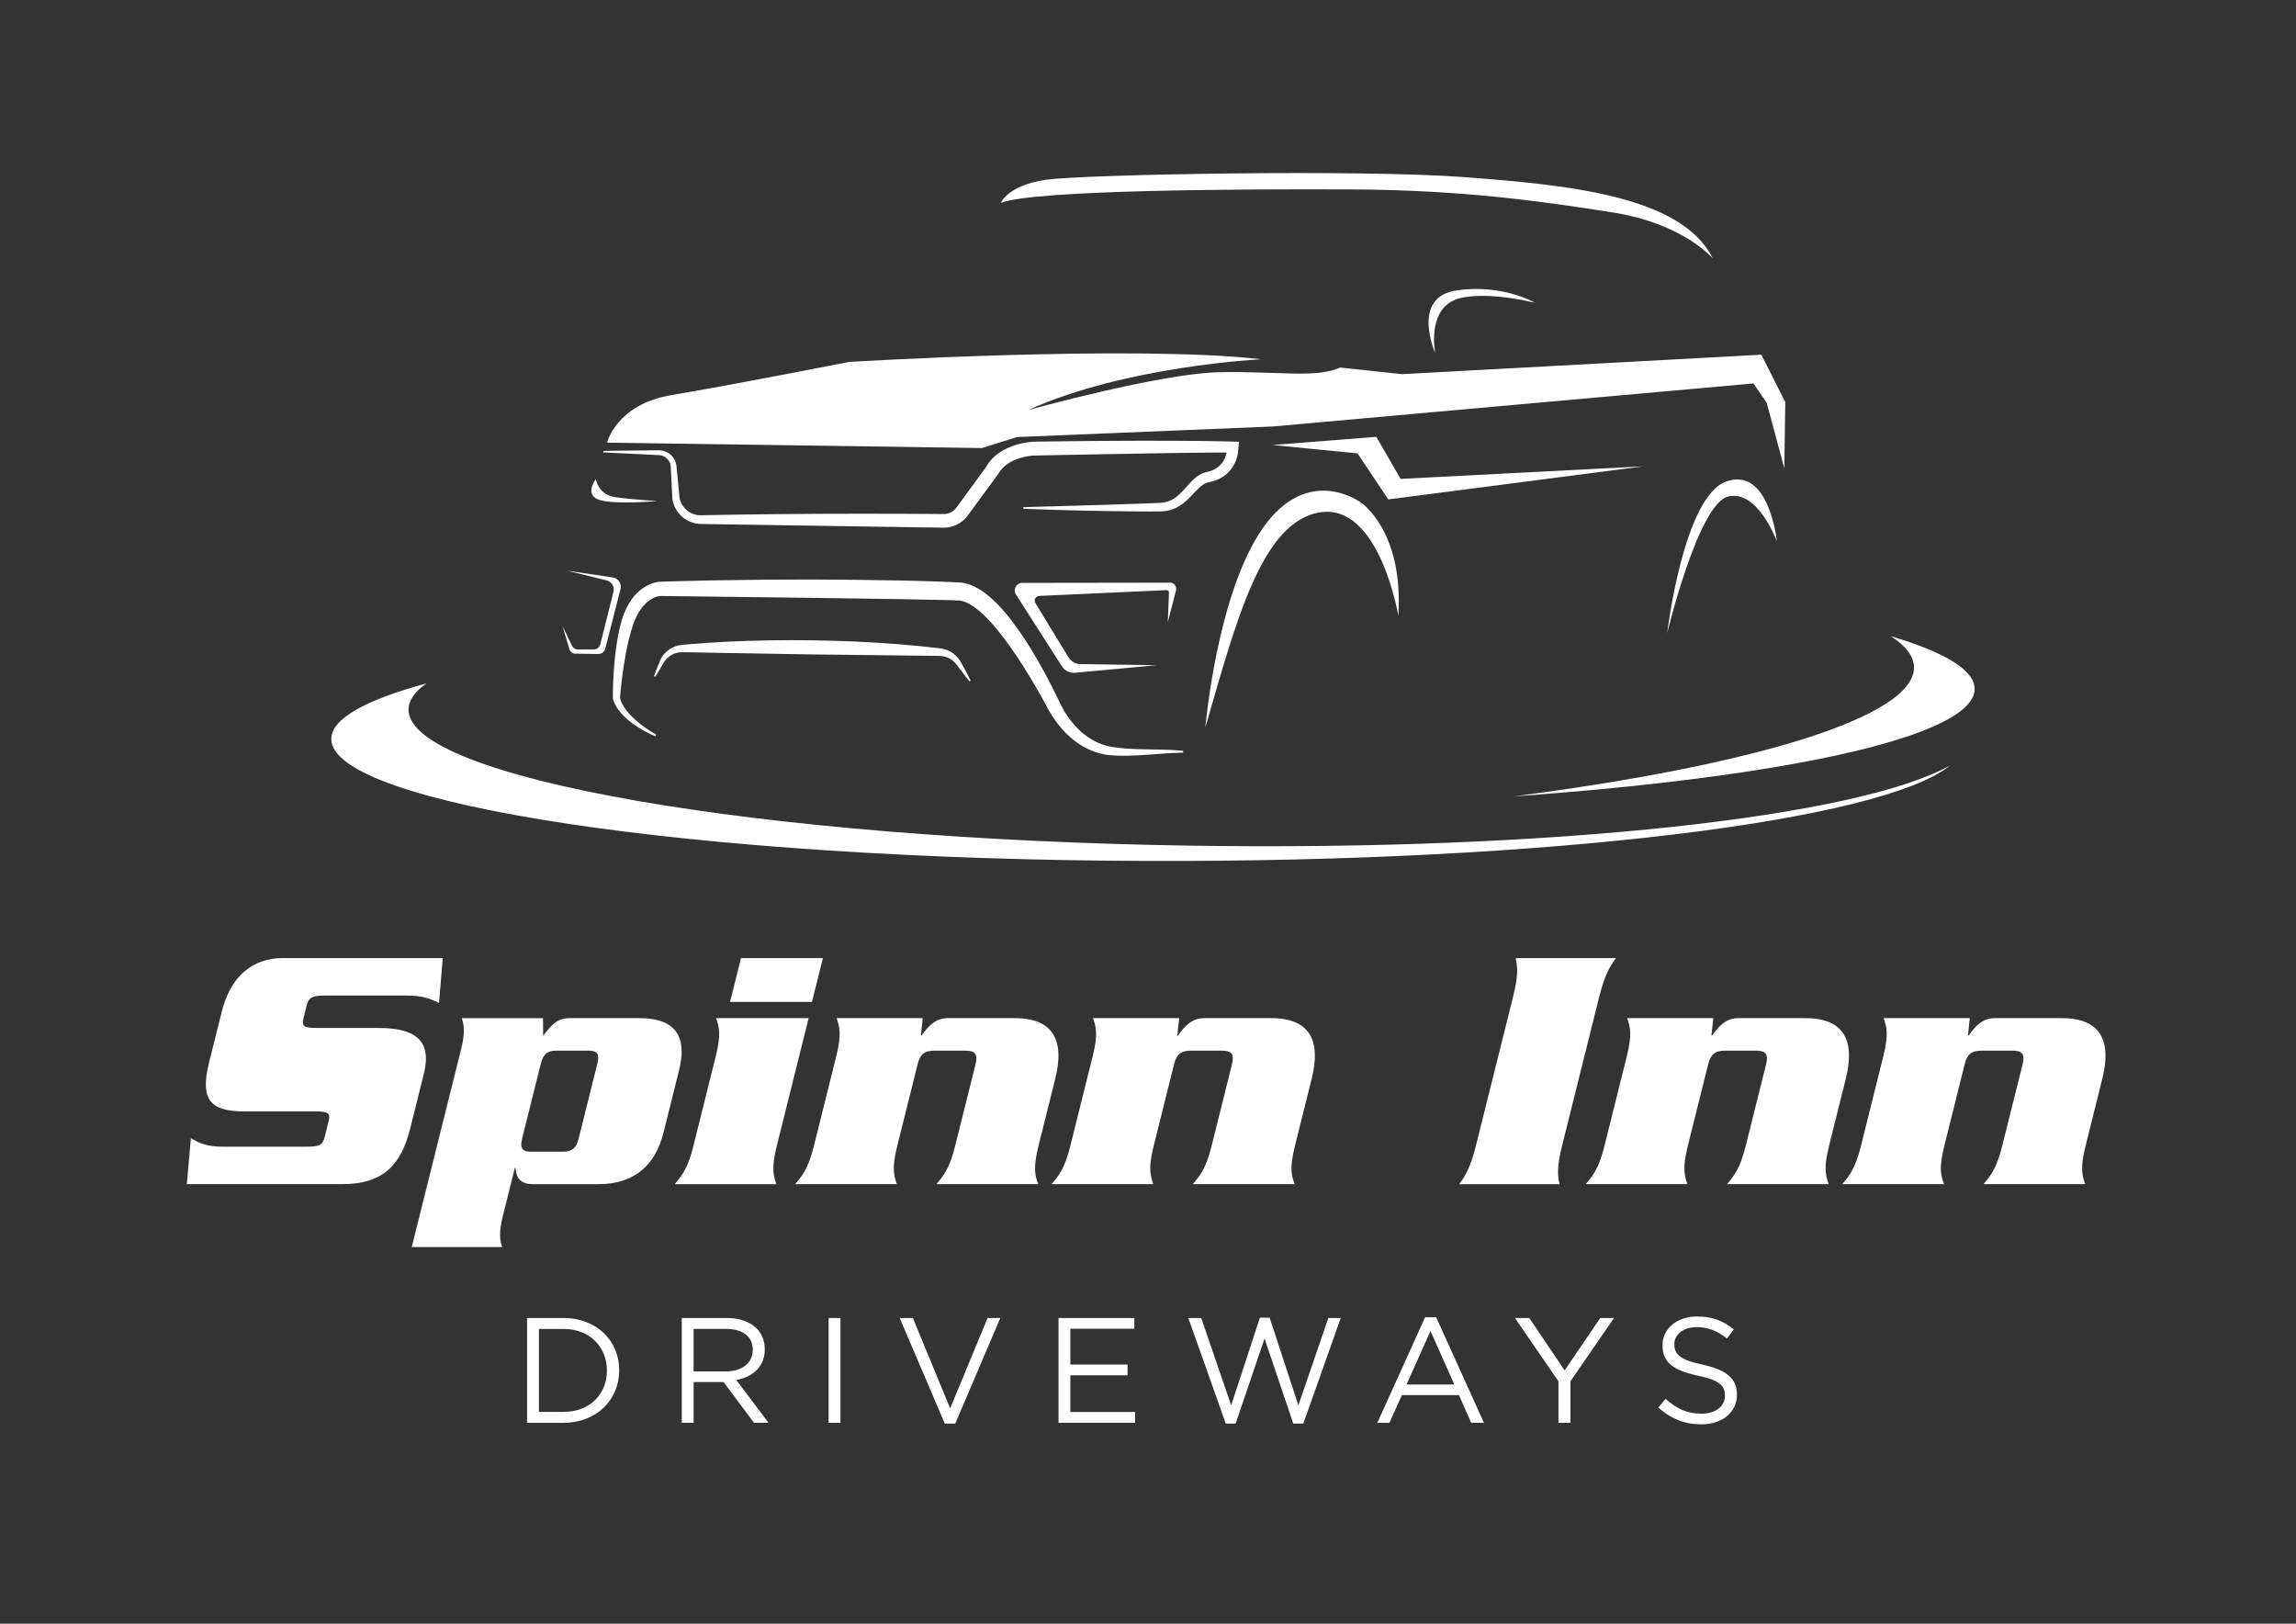 <?xml version="1.0" encoding="UTF-8"?>
<!-- Generator: Adobe Illustrator 27.1.1, SVG Export Plug-In . SVG Version: 6.00 Build 0)  -->
<svg xmlns="http://www.w3.org/2000/svg" xmlns:xlink="http://www.w3.org/1999/xlink" version="1.1" id="Layer_1" x="0px" y="0px" viewBox="0 0 841.89 595.28" style="enable-background:new 0 0 841.89 595.28;" xml:space="preserve">
<rect x="0" y="0" width="841.89" height="595.28" fill="#333333" stroke="none"/>
<style type="text/css">
	.st0{fill:#FFFFFF;}
</style>
<g>
	<g>
		<path class="st0" d="M193.27,483.19h13.34c12.08,0,20.43,8.29,20.43,19.11v0.11c0,10.82-8.35,19.22-20.43,19.22h-13.34V483.19z     M197.61,487.2v30.43h9c9.72,0,15.93-6.59,15.93-15.1v-0.11c0-8.51-6.2-15.21-15.93-15.21H197.61z"></path>
		<path class="st0" d="M249.99,483.19h16.53c4.73,0,8.51,1.43,10.93,3.84c1.86,1.87,2.97,4.56,2.97,7.58v0.11    c0,6.37-4.4,10.1-10.43,11.2l11.81,15.7h-5.33l-11.15-14.94h-10.98v14.94h-4.34V483.19z M266.14,502.79    c5.77,0,9.88-2.96,9.88-7.91v-0.11c0-4.72-3.62-7.58-9.83-7.58h-11.86v15.59H266.14z"></path>
		<path class="st0" d="M303.84,483.19h4.33v38.44h-4.33V483.19z"></path>
		<path class="st0" d="M329.89,483.19h4.83l13.68,33.12l13.73-33.12h4.67l-16.53,38.72h-3.84L329.89,483.19z"></path>
		<path class="st0" d="M388.14,483.19h27.79v3.95h-23.45v13.13h20.98v3.95h-20.98v13.45h23.73v3.95h-28.07V483.19z"></path>
		<path class="st0" d="M435.73,483.19h4.73l10.98,32.02l10.54-32.13h3.57l10.54,32.13l10.98-32.02h4.56l-13.73,38.72h-3.68    l-10.54-31.19l-10.6,31.19h-3.62L435.73,483.19z"></path>
		<path class="st0" d="M522.55,482.92h4.06l17.52,38.71h-4.67l-4.5-10.16h-20.92l-4.56,10.16h-4.45L522.55,482.92z M533.26,507.57    l-8.73-19.61l-8.78,19.61H533.26z"></path>
		<path class="st0" d="M571.46,506.42l-15.98-23.23h5.27l12.96,19.22l13.07-19.22h5.05l-15.98,23.18v15.27h-4.39V506.42z"></path>
		<path class="st0" d="M608.07,516.03l2.69-3.19c4.01,3.62,7.85,5.44,13.18,5.44c5.17,0,8.57-2.75,8.57-6.54v-0.11    c0-3.57-1.92-5.6-10-7.3c-8.84-1.92-12.9-4.78-12.9-11.09v-0.11c0-6.04,5.33-10.49,12.63-10.49c5.6,0,9.61,1.59,13.51,4.73    l-2.53,3.35c-3.57-2.91-7.14-4.17-11.09-4.17c-5,0-8.18,2.75-8.18,6.2v0.11c0,3.62,1.97,5.66,10.43,7.47    c8.57,1.87,12.52,5,12.52,10.87v0.11c0,6.59-5.49,10.87-13.12,10.87C617.68,522.18,612.69,520.15,608.07,516.03z"></path>
	</g>
	<path class="st0" d="M436.89,310.04c-158.94-2.4-287.47-24.78-287.09-49.99c0.05-3.3,2.33-6.48,6.57-9.52   c-22.25,6.04-34.88,12.97-34.9,20.38c-0.08,24.15,133.79,44.18,299,44.73c147.17,0.49,269.57-14.64,294.6-35.03   C681.51,299.48,569.59,312.04,436.89,310.04z"></path>
	<g>
		<path class="st0" d="M693.33,233.25c5.42,3.51,8.36,7.27,8.49,11.22c0.59,18.23-58.46,36.08-146.73,47.49    c100-7.08,168.97-22.05,168.97-39.39C724.06,245.63,712.99,239.07,693.33,233.25z"></path>
	</g>
	<g>
		<path class="st0" d="M160.98,367.7c-3.47-1.68-6.06-2.72-12.14-2.72h-29.4c-4.92,0-6.25,0.65-6.99,3.62l-1.16,4.66    c-0.77,3.11,0.26,3.62,5.18,3.62h22.4c13.47,0,19.56,4.66,16.56,16.71l-5.04,20.2c-3.26,13.08-9.73,20.33-24.89,20.33H68.51    l1.48-16.83c2.72,1.55,5.44,3.11,11.66,3.11h30.56c4.92,0,6.08-0.52,6.86-3.63l1.42-5.7c0.75-2.98-0.13-3.62-5.05-3.62H89.67    c-12.56,0-16.45-4.14-12.99-18l4.62-18.52c3.23-12.95,11.25-19.68,22.39-19.68h58.66L160.98,367.7z"></path>
		<path class="st0" d="M199.1,373.27l0.07,6.48c3.3-4.41,5.37-6.48,9.65-6.48h25.77c13.99,0,17.22,7.77,14.45,18.91l-5.75,23.05    c-2.78,11.13-9.9,18.91-23.88,18.91h-23.96c-5.57,0-6.25-3.49-6.41-5.95h-0.26l-4.4,17.61c-1.55,6.21-1.07,8.94-0.26,11.4h-33.15    l18.1-72.52c1.55-6.21,1.06-8.94,0.25-11.4H199.1z M191.42,417.56c-0.84,3.37,0.13,4.66,3.11,4.66h12.17c2.98,0,4.6-1.3,5.44-4.66    l6.92-27.71c0.84-3.37-0.14-4.66-3.11-4.66h-12.17c-2.98,0-4.6,1.3-5.44,4.66L191.42,417.56z"></path>
		<path class="st0" d="M262.45,387.26c2.1-8.42,1.16-10.88,0.13-13.99h33.93l-11.69,46.88c-2.1,8.42-1.16,10.88-0.13,13.99h-37.29    c2.59-3.11,4.75-5.57,6.85-13.99L262.45,387.26z M301.74,351.26l-4.01,16.06h-30.04l4.01-16.06H301.74z"></path>
		<path class="st0" d="M338.35,373.27l-0.68,6.35h0.26c2.2-3.11,4.95-6.35,9.48-6.35h24.73c14.38,0,18.2,8.54,14.81,22.14    l-6.17,24.73c-2.1,8.42-1.16,10.88-0.12,13.99h-37.3c2.59-3.11,4.76-5.57,6.86-13.99l7.47-29.91c0.93-3.75-0.04-5.05-3.79-5.05    h-11.14c-3.75,0-5.37,1.3-6.31,5.05l-7.46,29.91c-2.1,8.42-1.16,10.88-0.13,13.99h-37.29c2.59-3.11,4.75-5.57,6.86-13.99    l8.2-32.89c2.1-8.42,1.16-10.88,0.13-13.99H338.35z"></path>
		<path class="st0" d="M432.38,373.27l-0.68,6.35h0.26c2.2-3.11,4.95-6.35,9.48-6.35h24.73c14.38,0,18.2,8.54,14.81,22.14    l-6.17,24.73c-2.1,8.42-1.16,10.88-0.12,13.99h-37.3c2.59-3.11,4.76-5.57,6.86-13.99l7.47-29.91c0.93-3.75-0.04-5.05-3.79-5.05    h-11.14c-3.76,0-5.37,1.3-6.31,5.05l-7.46,29.91c-2.1,8.42-1.16,10.88-0.13,13.99H385.6c2.59-3.11,4.75-5.57,6.86-13.99l8.2-32.89    c2.1-8.42,1.16-10.88,0.13-13.99H432.38z"></path>
		<path class="st0" d="M535.07,434.14c2.37-3.24,4.18-6.35,6.15-14.24l13.57-54.39c1.97-7.9,1.71-11.01,0.96-14.25h36.78    c-2.37,3.24-4.17,6.35-6.15,14.25l-13.57,54.39c-1.97,7.9-1.71,11-0.96,14.24H535.07z"></path>
		<path class="st0" d="M628.23,373.27l-0.68,6.35h0.26c2.2-3.11,4.95-6.35,9.48-6.35h24.73c14.38,0,18.2,8.54,14.81,22.14    l-6.17,24.73c-2.1,8.42-1.16,10.88-0.12,13.99h-37.3c2.59-3.11,4.76-5.57,6.86-13.99l7.47-29.91c0.93-3.75-0.04-5.05-3.79-5.05    h-11.14c-3.75,0-5.37,1.3-6.31,5.05l-7.46,29.91c-2.1,8.42-1.16,10.88-0.13,13.99h-37.29c2.59-3.11,4.75-5.57,6.86-13.99    l8.2-32.89c2.1-8.42,1.16-10.88,0.13-13.99H628.23z"></path>
		<path class="st0" d="M722.27,373.27l-0.67,6.35h0.26c2.2-3.11,4.95-6.35,9.48-6.35h24.73c14.38,0,18.2,8.54,14.81,22.14    l-6.17,24.73c-2.1,8.42-1.16,10.88-0.12,13.99h-37.3c2.59-3.11,4.76-5.57,6.86-13.99l7.47-29.91c0.93-3.75-0.04-5.05-3.79-5.05    h-11.14c-3.76,0-5.37,1.3-6.31,5.05l-7.46,29.91c-2.1,8.42-1.16,10.88-0.13,13.99h-37.29c2.59-3.11,4.75-5.57,6.86-13.99    l8.2-32.89c2.1-8.42,1.16-10.88,0.13-13.99H722.27z"></path>
	</g>
	<g>
		<path class="st0" d="M433.79,275.26c-5.49-0.55-11.04-0.43-16.43-0.61c-0.68-0.02-1.35-0.05-2.02-0.08    c-0.67-0.04-1.34-0.07-2-0.12l-0.99-0.07c-0.33-0.02-0.66-0.06-0.99-0.09c-0.33-0.03-0.66-0.06-0.98-0.1l-0.98-0.12    c-0.33-0.04-0.65-0.09-0.97-0.14l-0.96-0.15l-0.89-0.18c-0.29-0.07-0.59-0.13-0.88-0.21c-1.16-0.3-2.29-0.71-3.38-1.21    c-2.17-1-4.17-2.34-5.96-3.95c-0.9-0.8-1.74-1.67-2.54-2.59c-0.8-0.92-1.55-1.88-2.24-2.88c-0.7-1-1.34-2.05-1.93-3.12    c-0.3-0.54-0.58-1.08-0.85-1.63l-0.85-1.78c-1.21-2.5-2.46-4.98-3.75-7.45l-0.98-1.85l-1.01-1.83c-0.68-1.22-1.37-2.43-2.07-3.64    c-0.7-1.21-1.42-2.41-2.16-3.61c-0.37-0.6-0.74-1.2-1.12-1.79c-0.38-0.6-0.76-1.19-1.15-1.78c-1.56-2.36-3.2-4.7-4.97-7    c-0.89-1.15-1.8-2.29-2.78-3.41c-0.98-1.12-2.01-2.22-3.13-3.3c-1.11-1.08-2.32-2.14-3.67-3.16c-0.69-0.5-1.4-1-2.19-1.47    c-0.79-0.47-1.64-0.91-2.59-1.31c-0.96-0.39-2.01-0.73-3.2-0.93l-0.44-0.07c-0.15-0.02-0.31-0.03-0.47-0.05l-0.47-0.04    c-0.09-0.01-0.12-0.01-0.17-0.01l-0.13-0.01l-1.05-0.05l-2.11-0.1l-2.07-0.08l-4.12-0.15l-4.11-0.13c-1.37-0.05-2.74-0.07-4.1-0.1    l-4.1-0.09c-21.85-0.45-43.69-0.47-65.53-0.09l-4.09,0.07c-1.36,0.02-2.73,0.06-4.1,0.09l-8.19,0.2c-1.36,0.03-2.73,0.08-4.1,0.13    l-1.05,0.03l-0.54,0.02l-0.13,0c-0.17,0-0.28,0.01-0.32,0.01l-0.16,0.01c-0.11,0.01-0.19,0.02-0.27,0.03    c-0.09,0.01-0.17,0.02-0.24,0.04c-0.62,0.1-1.14,0.24-1.65,0.4c-0.5,0.16-0.98,0.35-1.44,0.56c-1.83,0.84-3.37,2-4.64,3.29    c-0.64,0.64-1.2,1.33-1.71,2.03c-0.52,0.7-0.96,1.42-1.37,2.14c-0.81,1.45-1.44,2.93-1.94,4.41c-0.13,0.37-0.24,0.74-0.36,1.11    c-0.12,0.38-0.21,0.72-0.3,1.08l-0.28,1.06l-0.14,0.53l-0.12,0.53c-0.64,2.82-1.09,5.62-1.45,8.4c-0.34,2.79-0.58,5.57-0.75,8.34    c-0.08,1.39-0.13,2.78-0.18,4.16c-0.02,0.69-0.04,1.39-0.05,2.08l-0.01,1.04c0,0.35,0,0.69,0,1.06l0,0.24    c0.01,0.07,0.02,0.16,0.03,0.22l0.02,0.13c0.02,0.08,0.03,0.18,0.05,0.25l0.12,0.42c0.04,0.13,0.09,0.26,0.14,0.38    c0.05,0.13,0.09,0.26,0.15,0.37c0.11,0.23,0.2,0.47,0.32,0.69l0.35,0.65c0.5,0.82,1.04,1.59,1.63,2.28l0.44,0.52    c0.15,0.18,0.31,0.32,0.47,0.49l0.47,0.48l0.24,0.24l0.25,0.22l0.99,0.88l1.03,0.81c0.17,0.13,0.34,0.27,0.51,0.4l0.53,0.37    l1.06,0.73c0.36,0.23,0.73,0.45,1.09,0.67l0.54,0.33c0.18,0.11,0.36,0.23,0.55,0.32l1.12,0.6l0.56,0.3    c0.19,0.1,0.37,0.2,0.56,0.29l2.29,1.07l0.35-0.6l-2.11-1.3c-0.18-0.1-0.35-0.22-0.52-0.34l-0.51-0.35l-1.02-0.69    c-0.17-0.11-0.33-0.24-0.5-0.36l-0.49-0.37c-0.33-0.25-0.66-0.49-0.98-0.75l-0.94-0.79l-0.47-0.4c-0.15-0.13-0.3-0.28-0.45-0.42    l-0.89-0.84l-0.84-0.89l-0.21-0.22l-0.2-0.23l-0.39-0.47c-0.13-0.16-0.27-0.31-0.38-0.47l-0.36-0.49    c-0.48-0.65-0.89-1.35-1.26-2.06l-0.25-0.55c-0.08-0.18-0.14-0.37-0.21-0.55c-0.07-0.18-0.11-0.37-0.17-0.56l-0.06-0.28    c-0.01-0.05-0.01-0.09-0.02-0.13l-0.01-0.07l0-0.05l0,0.05c0.21-2.7,0.5-5.42,0.86-8.11c0.36-2.7,0.78-5.38,1.28-8.05    c0.13-0.67,0.25-1.33,0.39-2l0.43-1.99l0.48-1.98c0.16-0.66,0.36-1.31,0.53-1.96l0.14-0.49l0.15-0.48l0.31-0.97    c0.1-0.32,0.2-0.65,0.32-0.96c0.11-0.31,0.22-0.63,0.35-0.94c0.49-1.24,1.07-2.45,1.77-3.57c0.35-0.56,0.72-1.11,1.14-1.62    c0.41-0.52,0.85-1.01,1.32-1.45c0.95-0.9,2.03-1.64,3.21-2.14c0.59-0.24,1.21-0.43,1.82-0.51c0.08-0.01,0.15-0.02,0.22-0.02    l0.08-0.01l0.13,0l0.51,0.01l1.02,0.01l4.09,0.05l16.37,0.2c21.83,0.25,43.65,0.54,65.48,0.88c5.45,0.09,10.91,0.18,16.36,0.32    l2.04,0.05l2.04,0.07l1.02,0.04c0.08,0,0.17,0,0.25,0.01l0.23,0.02l0.23,0.02l0.23,0.04c0.62,0.1,1.23,0.28,1.83,0.51    c0.6,0.24,1.18,0.53,1.75,0.86c0.57,0.32,1.12,0.69,1.66,1.07c1.07,0.78,2.1,1.64,3.08,2.56c1.96,1.84,3.76,3.86,5.47,5.96    c1.71,2.1,3.33,4.28,4.89,6.51c3.12,4.45,6.01,9.07,8.75,13.77c1.37,2.35,2.7,4.73,4,7.12l0.48,0.9l0.5,0.91    c0.34,0.6,0.69,1.2,1.06,1.78c0.74,1.17,1.53,2.3,2.39,3.39c1.71,2.18,3.66,4.18,5.85,5.89c1.1,0.85,2.25,1.63,3.46,2.32    c1.21,0.69,2.48,1.27,3.79,1.75c1.31,0.48,2.66,0.84,4.03,1.09c0.34,0.06,0.69,0.11,1.03,0.16c0.35,0.04,0.69,0.08,1.04,0.11    l1.03,0.07c0.34,0.03,0.69,0.05,1.03,0.06c2.75,0.12,5.5,0.06,8.23-0.09c5.46-0.3,10.89-0.92,16.32-1L433.79,275.26z"></path>
		<path class="st0" d="M424.06,243.88l-27.92-0.4c-1.78-0.03-3.42-0.96-4.34-2.48l-12.15-19.91c-0.69-1.13,0.1-2.58,1.42-2.62    l46.66-2.12c0.5-0.02,0.92,0.39,0.9,0.89l-0.42,10.82l3.01-11.65c0.37-1.42-0.71-2.8-2.17-2.8l-54.21,0.08    c-2.18,0-3.49,2.41-2.32,4.25l16.87,26.35c1.04,1.63,2.91,2.54,4.83,2.36L424.06,243.88z"></path>
		<path class="st0" d="M375.27,186.51l2.6,0.11l2.6,0.09l5.21,0.18c3.47,0.11,6.94,0.21,10.41,0.28c6.94,0.17,13.88,0.27,20.83,0.33    c1.74,0.02,3.47,0.02,5.22,0.02c0.87,0,1.74,0,2.63-0.02c0.8,0,1.96-0.03,3.01-0.22c1.07-0.18,2.14-0.51,3.15-0.97    c1-0.45,1.93-1.03,2.76-1.66c1.67-1.26,2.97-2.69,4.15-3.94c1.18-1.25,2.26-2.35,3.3-3.03c0.52-0.34,1.02-0.58,1.52-0.74    c0.13-0.03,0.25-0.07,0.38-0.11l0.2-0.04l0.22-0.05c0.27-0.06,0.54-0.11,0.81-0.18c0.27-0.07,0.54-0.14,0.82-0.23    c1.09-0.34,2.17-0.82,3.19-1.47c1.02-0.64,1.95-1.46,2.74-2.39c0.78-0.93,1.43-1.96,1.91-3.04c0.24-0.54,0.45-1.1,0.62-1.67    c0.08-0.29,0.16-0.58,0.23-0.88c0.03-0.15,0.06-0.31,0.09-0.47l0.04-0.26l0.02-0.14l0.01-0.09l0.01-0.13l0.37-3.84l-3.97-0.1    l-2.78-0.07l-2.74-0.05l-5.46-0.08c-3.64-0.05-7.27-0.05-10.91-0.06c-3.63-0.01-7.27-0.03-10.9-0.01l-10.9,0.05l-5.45,0.03    l-5.45,0.06l-10.89,0.12l-2.72,0.04l-2.74,0.05l-0.36,0.01l-0.25,0.01l-0.28,0.02c-0.31,0.02-0.59,0.05-0.87,0.08    c-0.55,0.06-1.09,0.13-1.62,0.22c-1.07,0.18-2.12,0.42-3.17,0.72c-2.1,0.62-4.22,1.49-6.24,2.84c-1.01,0.68-1.98,1.48-2.87,2.42    c-0.88,0.94-1.67,2.02-2.3,3.19l0.36-0.56l-9.76,13.36l-1.22,1.67l-0.08,0.1l-0.04,0.05l-0.02,0.03l-0.09,0.11    c-0.06,0.08-0.11,0.15-0.18,0.22c-0.07,0.07-0.12,0.15-0.19,0.21c-0.07,0.07-0.13,0.14-0.2,0.21c-0.55,0.52-1.21,0.96-1.93,1.23    c-0.36,0.14-0.73,0.24-1.11,0.31c-0.1,0.01-0.19,0.03-0.29,0.04c-0.1,0.01-0.19,0.01-0.29,0.02c-0.1,0.01-0.19,0.01-0.29,0.01    l-0.07,0c-0.03,0-0.04,0-0.09,0l-0.26,0l-4.14-0.03c-2.76-0.02-5.52-0.05-8.27-0.05l-8.27-0.02l-8.27-0.02l-8.27,0.02l-8.27,0.02    l-8.27,0.06c-2.76,0.02-5.52,0.03-8.27,0.07l-8.28,0.1l-4.14,0.05l-4.14,0.07l-8.28,0.14l-1.03,0.02l-0.52,0.01l-0.13,0    c-0.04,0-0.09,0-0.12,0l-0.19,0c-0.25-0.01-0.51,0.01-0.76-0.03l-0.38-0.04c-0.13-0.02-0.25-0.05-0.37-0.07    c-0.99-0.2-1.96-0.59-2.82-1.17c-1.71-1.18-2.97-3.05-3.36-5.18l0.02,0.17l-0.46-4.88l-0.48-4.88l-0.12-1.22l-0.06-0.62    c-0.04-0.28-0.06-0.55-0.13-0.82c-0.11-0.55-0.32-1.07-0.56-1.56c-0.25-0.49-0.57-0.95-0.93-1.36c-0.73-0.81-1.65-1.44-2.67-1.78    c-0.25-0.1-0.51-0.15-0.77-0.22c-0.13-0.03-0.26-0.04-0.39-0.07c-0.13-0.02-0.26-0.04-0.4-0.05l-0.4-0.02c-0.07,0-0.11,0-0.17,0    l-0.15,0l-0.61,0c-1.63,0-3.27,0.01-4.9,0.03c-1.64,0.02-3.27,0.02-4.91,0.05l-4.91,0.07l-2.45,0.04l-2.45,0.05l-0.02,0.52    l19.57,0.96l0.61,0.03c0.1,0.01,0.21,0.01,0.3,0.02l0.28,0.03c0.1,0.01,0.19,0.03,0.28,0.04c0.09,0.02,0.19,0.03,0.28,0.06    c0.18,0.06,0.37,0.1,0.54,0.18c0.71,0.27,1.34,0.74,1.83,1.32c0.24,0.3,0.44,0.62,0.61,0.96c0.15,0.35,0.28,0.71,0.34,1.08    c0.05,0.18,0.05,0.38,0.07,0.56l0.03,0.61l0.06,1.22l0.49,9.78l0,0.01l0,0.01c0.18,1.42,0.65,2.8,1.37,4.03    c0.72,1.24,1.69,2.33,2.82,3.19c1.15,0.86,2.47,1.48,3.85,1.83c0.17,0.04,0.35,0.09,0.52,0.12l0.53,0.08    c0.35,0.07,0.71,0.08,1.07,0.1c0.36,0.03,0.7,0.02,1.04,0.03l1.03,0.02l16.54,0.25l33.09,0.51l33.09,0.51l4.14,0.06    c0.17,0,0.34,0.01,0.53,0c0.18-0.01,0.36,0,0.54-0.02l0.54-0.04l0.54-0.07c0.71-0.11,1.41-0.3,2.09-0.55    c1.36-0.5,2.6-1.29,3.66-2.27l0.38-0.38c0.13-0.13,0.24-0.27,0.36-0.4c0.12-0.13,0.23-0.28,0.34-0.42    c0.11-0.14,0.23-0.29,0.32-0.42l1.23-1.67l9.8-13.33l0.02-0.03l0.02-0.03c0.81-1.52,2.04-2.8,3.49-3.78    c1.45-0.98,3.09-1.68,4.79-2.18c0.85-0.25,1.72-0.45,2.6-0.59c0.44-0.07,0.88-0.14,1.32-0.19c0.22-0.02,0.44-0.04,0.66-0.06    c0.11-0.01,0.2-0.01,0.32-0.01l0.34-0.01l5.44-0.11l21.77-0.41l21.77-0.37l10.89-0.15c3.63-0.03,7.26-0.08,10.88-0.05l-0.42-0.46    c-0.02,0.18-0.05,0.39-0.09,0.59c-0.04,0.2-0.09,0.4-0.14,0.6c-0.11,0.4-0.25,0.79-0.41,1.17c-0.32,0.76-0.75,1.48-1.27,2.12    c-0.52,0.64-1.13,1.2-1.83,1.66c-0.69,0.46-1.44,0.82-2.23,1.08c-0.2,0.06-0.4,0.12-0.6,0.18l-0.61,0.15l-0.66,0.16    c-0.22,0.06-0.43,0.14-0.65,0.21c-0.85,0.31-1.66,0.75-2.38,1.28c-1.46,1.06-2.63,2.39-3.78,3.69c-1.15,1.3-2.28,2.59-3.6,3.64    c-1.31,1.05-2.83,1.83-4.47,2.15c-0.82,0.17-1.65,0.22-2.52,0.26c-0.86,0.04-1.73,0.08-2.59,0.11l-5.19,0.19    c-6.93,0.24-13.86,0.45-20.79,0.65l-20.79,0.58L375.27,186.51z"></path>
		<path class="st0" d="M441.97,266.68c0,0,4.23-48.95,21.04-73.02s36.2-9.28,36.2-9.28s15.53,10.42,13.52,41.36    c0,0-6.86-41.04-28.47-37.94C462.66,190.92,453.24,227.88,441.97,266.68z"></path>
		<path class="st0" d="M366.98,74.4c0,0,2.56-6.56,16.7-8.52c14.14-1.95,114.93-3.84,153.32-0.94c38.38,2.9,79.62,6.89,91.06,29.8    c0,0-10.73-12.77-36.74-16.86c-26.01-4.1-55.16-8.24-95.55-8.43S378.7,69.61,366.98,74.4z"></path>
		<path class="st0" d="M246.37,144.82c20.44-3.37,65-12.14,65-12.14s104.65-6.34,151.09-0.97c0,0-49.7,2.42-85.48,18.64    c0,0,48.29-13.42,69.99-13.89c21.7-0.47,35.25,2.34,44.46-1.71l22.69,2.42l131.73-7.13l8.77,17.38l-0.35,24.3l-6.45-24.01    l-4.86-7.13l-125.89,11.26l-50.25,4.51l-93.93,3.88l-12.83,4.03l-137.46-1.97C222.6,162.29,225.94,148.18,246.37,144.82z"></path>
		<polygon class="st0" points="466.59,163.14 504.66,160.15 513.57,175.57 602.53,170.97 509.04,183.09 497.78,166.23   "></polygon>
		<path class="st0" d="M651.53,198.46c0,0-2.74-27.48-18.5-21.96c-15.76,5.52-21.71,55.62-21.71,55.62s11.47-47.65,22.41-50.11    S651.53,198.46,651.53,198.46z"></path>
		<path class="st0" d="M218.48,175.65c0,0,0.83,5.76,7.22,6.64c6.39,0.88,15.27,1.4,15.27,1.4s-14.4,1.36-20.78-0.3    C213.82,181.73,218.48,175.65,218.48,175.65z"></path>
		<path class="st0" d="M207.94,209.22l16.75,2.48c2.02,0.3,3.34,2.29,2.84,4.27l-5.6,21.86c-0.3,1.16-1.35,1.96-2.54,1.94    l-8.47-0.12c-0.98-0.01-1.84-0.66-2.12-1.6l-2.52-8.46l3.52,7.24c0.37,0.77,1.15,1.26,2,1.26l5.79,0.04    c1.19,0.01,2.24-0.8,2.53-1.96l4.83-19.21c0.47-1.85-0.67-3.73-2.52-4.19L207.94,209.22z"></path>
		<path class="st0" d="M355.9,249.47l-0.44-0.88l-0.46-0.87l-0.91-1.74c-0.62-1.15-1.25-2.3-1.89-3.44l-0.06-0.11    c-0.02-0.03-0.04-0.07-0.07-0.11l-0.15-0.25c-0.1-0.17-0.22-0.32-0.33-0.48c-0.23-0.32-0.49-0.61-0.76-0.9    c-0.55-0.57-1.17-1.09-1.85-1.52c-0.68-0.44-1.43-0.78-2.22-1.04c-0.39-0.13-0.8-0.23-1.21-0.31c-0.2-0.04-0.41-0.08-0.62-0.1    l-0.56-0.07c-5.17-0.62-10.34-1.11-15.51-1.52c-10.35-0.79-20.7-1.24-31.05-1.38c-10.36-0.14-20.71,0.01-31.08,0.5    c-5.18,0.26-10.37,0.6-15.55,1.07l-1,0.1c-0.21,0.02-0.41,0.04-0.62,0.07l-0.61,0.11c-0.81,0.17-1.59,0.43-2.32,0.79    c-1.45,0.71-2.7,1.75-3.6,3.01c-0.11,0.16-0.21,0.32-0.32,0.48c-0.11,0.16-0.19,0.33-0.29,0.49c-0.1,0.16-0.17,0.34-0.26,0.51    c-0.04,0.08-0.08,0.18-0.11,0.25l-0.09,0.23l-0.74,1.82l-0.71,1.84l-0.35,0.92l-0.34,0.93l0.45,0.26l2-3.33l1-1.67    c0.08-0.14,0.17-0.28,0.25-0.41c0.09-0.13,0.16-0.27,0.26-0.39c0.1-0.12,0.18-0.25,0.28-0.37c0.1-0.12,0.2-0.24,0.3-0.35    c0.84-0.92,1.91-1.62,3.07-2.04c0.58-0.21,1.19-0.35,1.8-0.42l0.46-0.04l0.46-0.01c0.32,0,0.65,0.01,0.97,0.02l15.53,0.27    l31.06,0.53l31.07,0.36l15.53,0.18c0.16,0,0.32,0,0.47,0.01c0.15,0,0.31,0.02,0.46,0.03c0.31,0.03,0.61,0.08,0.91,0.15    c0.6,0.13,1.19,0.34,1.75,0.61c1.11,0.55,2.08,1.37,2.83,2.38l4.73,6.16L355.9,249.47z"></path>
		<path class="st0" d="M562.81,111c0,0-11.86-7.03-28.75-4.53c-16.9,2.5-7.78,23.02-7.78,23.02s-3.18-15.27,7.21-19.57    C537.56,108.24,547.44,107.38,562.81,111z"></path>
	</g>
</g>
</svg>
